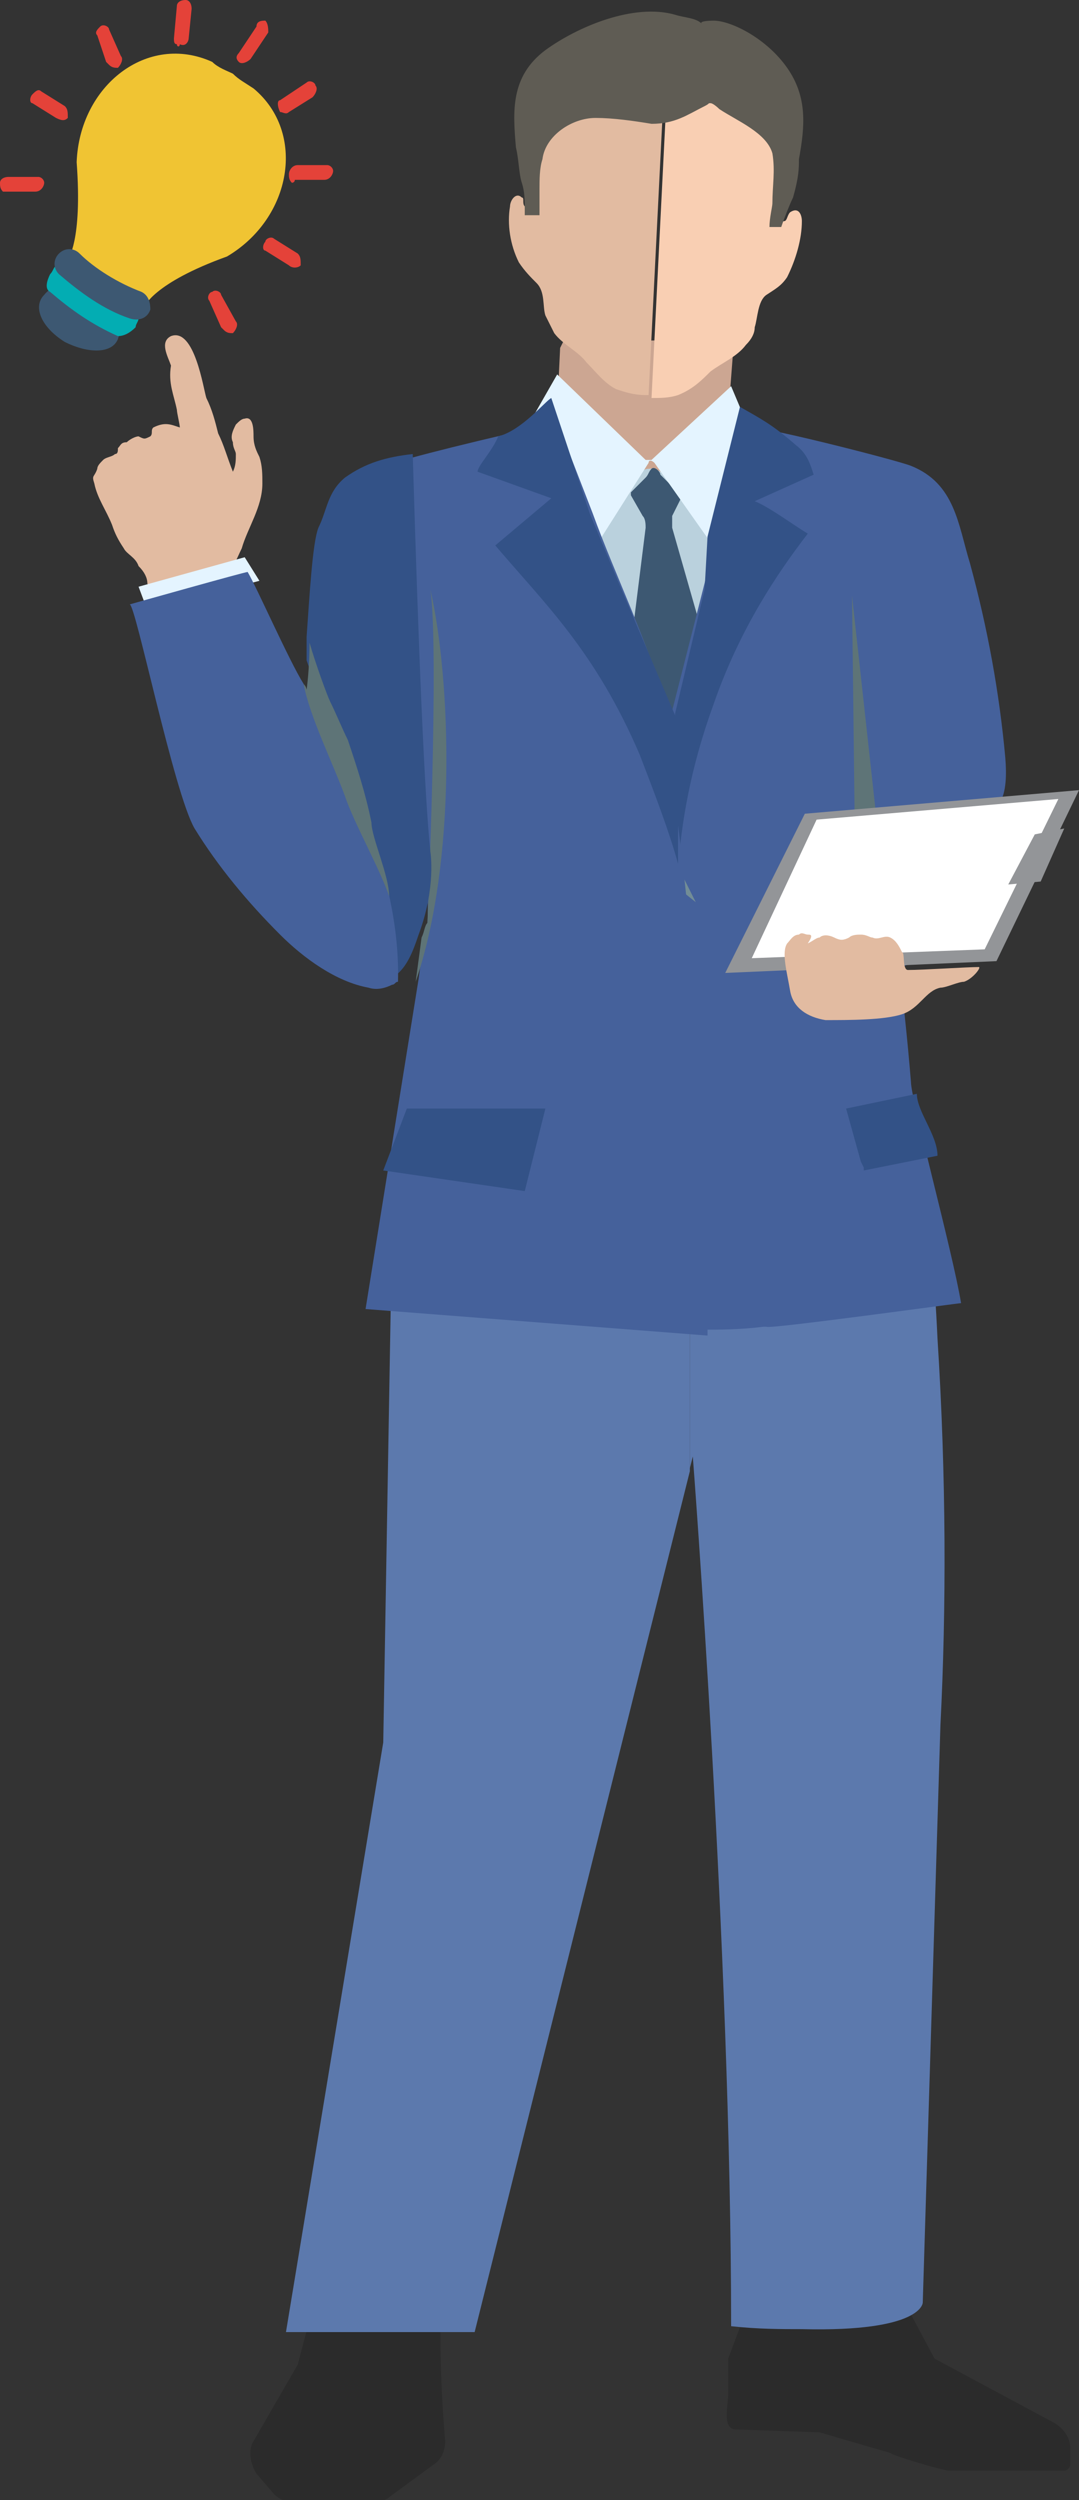 <!-- Generator: Adobe Illustrator 21.0.0, SVG Export Plug-In  -->
<svg version="1.1"
	 xmlns="http://www.w3.org/2000/svg" xmlns:xlink="http://www.w3.org/1999/xlink" xmlns:a="http://ns.adobe.com/AdobeSVGViewerExtensions/3.0/"
	 x="0px" y="0px" width="36.6px" height="84.8px" viewBox="0 0 36.6 84.8" style="enable-background:new 0 0 36.6 84.8;"
	 xml:space="preserve">
<rect x="0" y="0" width="36.6" height="84.8" fill="#333333" stroke="none"/>
<style type="text/css">
	.st0{fill:#E2BBA1;}
	.st1{fill:#E4F4FF;}
	.st2{fill:#2B2B2B;}
	.st3{fill:#5C79AD;}
	.st4{fill:#CCA692;}
	.st5{fill:#F9CFB3;}
	.st6{fill:#5F5C54;}
	.st7{fill:#BAD1DD;}
	.st8{fill:#3D5872;}
	.st9{fill:#45619B;}
	.st10{fill:#728D96;}
	.st11{fill:#335287;}
	.st12{fill:#5E7477;}
	.st13{fill:#939598;}
	.st14{fill:#FFFFFF;}
	.st15{fill:#F0C433;}
	.st16{fill:#03ADB3;}
	.st17{fill:#E44239;}
</style>
<defs>
</defs>
<g>
	<path class="st0" d="M5.1,20.1c0,0,0.1,0,0.1,0L5.5,20c0.2-0.1,0.2,0,0.5,0c0.5-0.1,1-0.4,1.5-0.5C7.9,19.4,8,19,8.2,18.6
		c0.2-0.7,0.7-1.4,0.7-2.2c0-0.3,0-0.6-0.1-0.9c-0.1-0.2-0.2-0.4-0.2-0.7c0-0.2,0-0.7-0.3-0.6c-0.1,0-0.2,0.1-0.3,0.2
		c-0.1,0.2-0.2,0.4-0.1,0.6c0,0.2,0.1,0.3,0.1,0.4c0,0.2,0,0.4-0.1,0.6c-0.2-0.5-0.3-0.9-0.5-1.3c-0.1-0.4-0.2-0.8-0.4-1.2
		c-0.1-0.3-0.4-2.4-1.2-2.1c-0.4,0.2-0.1,0.7,0,1C5.7,13,5.9,13.4,6,13.9c0,0.1,0.1,0.5,0.1,0.6c-0.3-0.1-0.5-0.2-0.9,0
		c-0.1,0.1,0,0.2-0.1,0.3c-0.2,0.1-0.2,0.1-0.4,0c-0.1,0-0.3,0.1-0.4,0.2C4.1,15,4.1,15.1,4,15.2c0,0.1,0,0.2-0.1,0.2
		c-0.1,0.1-0.3,0.1-0.4,0.2c-0.1,0.1-0.2,0.2-0.2,0.3c-0.1,0.3-0.2,0.2-0.1,0.5c0.1,0.5,0.4,0.9,0.6,1.4c0.1,0.3,0.2,0.5,0.4,0.8
		c0.1,0.2,0.4,0.3,0.5,0.6C4.9,19.4,5,19.6,5,19.8C5.1,19.9,5.1,20,5.1,20.1C5.1,20.1,5.1,20.1,5.1,20.1z"/>
	<polygon class="st1" points="4.7,19.9 8.3,18.9 8.8,19.7 5,20.7 	"/>
</g>
<path class="st2" d="M25.3,78.4L24.7,80v1.2c0,0.4-0.2,1.1,0.2,1.2l2.9,0.1l2.4,0.7c0.1,0.1,1.8,0.6,2,0.6h3.9
	c0.1,0,0.2-0.1,0.2-0.2V83c0-0.3-0.2-0.6-0.5-0.8L31.7,80l-0.8-1.5l0.3-1.5L25.3,78.4z"/>
<path class="st2" d="M10.6,78.3l-0.5,1.9l-1.5,2.6c-0.2,0.3-0.1,0.8,0.1,1.1l0.6,0.7c0.2,0.2,0.5,0.3,0.8,0.3h2.5
	c0.2,0,0.5-0.1,0.6-0.2l1.5-1.1c0.3-0.2,0.4-0.5,0.4-0.8c-0.1-1.2-0.3-4.1,0-6C15.5,74.3,10.6,78.3,10.6,78.3z"/>
<path class="st3" d="M13.3,41.6L13,59.1l-3.3,20h6.4l7.3-29.2v-9.7C20.1,40.6,16.7,41.1,13.3,41.6z"/>
<path class="st3" d="M31.8,45.4c-0.1-2.2-0.3-4.3-0.5-6.3c-0.4,0-0.7,0.1-1.1,0.1c-2.3,0.3-4.5,0.6-6.8,0.9v9.7l0.1-0.4
	c0,0,1.3,16.8,1.3,29.5c0.9,0.1,1.7,0.1,2.4,0.1c4.1,0.1,4.1-0.9,4.1-0.9l0.6-19.6C32.1,54.6,32.1,50.1,31.8,45.4z"/>
<g>
	<polygon class="st4" points="19.1,11.6 19,11.8 18.9,13.9 21.9,16.6 23,15.7 24.7,14.1 24.9,11.5 	"/>
	<path class="st0" d="M22.4,3.6c-0.8-0.3-1.8-0.3-2.6-0.1c-0.8,0.2-1.6,0.7-1.8,1.5c-0.1,0.6,0.1,1.2,0.1,1.7c0,0.2-0.1,0.5-0.3,0.3
		c-0.1-0.1,0-0.3-0.1-0.3c-0.2-0.2-0.4,0.1-0.4,0.3c-0.1,0.6,0,1.3,0.3,1.9c0.2,0.3,0.4,0.5,0.6,0.7c0.3,0.3,0.2,0.8,0.3,1.1
		c0.1,0.2,0.2,0.4,0.3,0.6c0.3,0.4,0.8,0.6,1.1,1c0.3,0.3,0.6,0.7,1,0.9c0.3,0.1,0.6,0.2,1,0.2c0,0,0.1,0,0.1,0l0.5-10
		C22.5,3.5,22.5,3.5,22.4,3.6z"/>
	<path class="st5" d="M27.2,7.5c0-0.2-0.1-0.5-0.4-0.3c-0.1,0.1-0.1,0.3-0.2,0.3c-0.3,0.1-0.3-0.2-0.3-0.4c0-0.6,0.3-1.1,0.2-1.7
		C26.5,4.6,25.7,4,25,3.7c-0.7-0.3-1.6-0.3-2.4-0.2l-0.5,10c0.3,0,0.6,0,0.9-0.1c0.5-0.2,0.8-0.5,1.1-0.8c0.4-0.3,0.9-0.5,1.2-0.9
		c0.2-0.2,0.3-0.4,0.3-0.6c0.1-0.3,0.1-0.9,0.4-1.1c0.3-0.2,0.5-0.3,0.7-0.6C27,8.8,27.2,8.1,27.2,7.5z"/>
	<path class="st6" d="M17.7,6.2c0.1,0.3,0.1,0.6,0.1,0.9c0,0,0,0.1,0,0.2l0.5,0c0-0.1,0-0.2,0-0.2c0-0.2,0-0.4,0-0.7
		c0-0.3,0-0.7,0.1-1c0.1-0.8,1-1.4,1.8-1.4c0.6,0,1.3,0.1,1.9,0.2c0.8,0,1.2-0.3,1.8-0.6c0.2-0.1,0.1-0.1,0.2-0.1
		c0.1,0,0.3,0.2,0.3,0.2c0.6,0.4,1.6,0.8,1.8,1.5c0.1,0.6,0,1.1,0,1.7c0,0.1-0.1,0.5-0.1,0.8l0.4,0c0.1-0.3,0.3-0.8,0.4-1
		c0.2-0.7,0.2-1,0.2-1.3c0.2-1.1,0.3-2.1-0.4-3.1c-0.7-1-1.9-1.6-2.5-1.6c0,0-0.5,0-0.4,0.1c-0.2-0.2-0.6-0.2-0.9-0.3
		c-1.4-0.4-3.3,0.4-4.4,1.2c-1.2,0.9-1.1,2.1-1,3.3C17.6,5.4,17.6,5.9,17.7,6.2z"/>
</g>
<path class="st7" d="M19.7,18.8c0-0.1,0-0.3,0.1-0.4c0.1-0.4,1.6-2.5,2.2-2.5c0.6-0.1,1.5,1.2,2,1.6c1,0.9,1.3,2,1.6,3.4
	c0.8,3.5,0.8,7,0.9,10.6c0,1.8,0.1,3.5,0.3,5.3c0.1,1.2,0.9,2.8,0.8,4c-0.4,0.1-5.5,0.8-5.5,0.6c-0.6-5.8-1.2-11.7-1.7-17.6
	c-0.1-1.2-0.2-2.5-0.3-3.7C19.9,19.5,19.7,19.2,19.7,18.8z"/>
<path class="st8" d="M24,22.1l-1.2-4.2c0-0.1,0-0.3,0-0.4l0.3-0.6c0,0,0-0.1,0-0.1c-0.1-0.1-0.3-0.3-0.4-0.4
	c-0.1-0.1-0.2-0.2-0.3-0.3c0-0.1-0.2-0.3-0.3-0.2c-0.1,0.1-0.1,0.2-0.2,0.3c-0.1,0.1-0.2,0.2-0.2,0.2c-0.1,0.1-0.2,0.2-0.3,0.3
	c0,0,0,0.1,0,0.1l0.4,0.7c0.1,0.1,0.1,0.3,0.1,0.4l-0.5,4c0,0,0,0,0,0.1l1.5,3.2c0,0.1,0.1,0.1,0.1,0.1c0,0,0.1,0,0.1,0L24,22.1
	C24,22.2,24,22.1,24,22.1z"/>
<path class="st9" d="M32.6,44.2c-0.1,0-6.6,0.9-6.6,0.8c0,0,0,0-0.1,0c-0.8,0.1-1.5,0.1-2,0.1c-0.3-1.3-0.5-3.1-0.5-5
	c-0.1-3.2,0.1-6.7-0.3-8.9c-0.3-2.1,0.2-5-0.5-7c0,0.1,0.1,0.4,0.1,0.4l0-0.1l1.5-5.9l1-4.1c0,0,0.1,0.1,0.1,0
	c0-0.2,5.1,1.1,5.6,1.3c1.5,0.6,1.6,2,2,3.3c0.6,2.2,1,4.4,1.2,6.6c0.1,1.2-0.1,2.3-1.4,1.5c-1.2-0.8-2.7-1-3.8-1.7
	c0.5,0.3,1.5,5.1,2,11.2C30.9,37.3,32.3,42.4,32.6,44.2z"/>
<path class="st1" d="M24.8,13.1l-2.7,2.5c0,0-0.1,0-0.2,0l-3-2.9l-1.2,2.1l2.4,3.9l1.9-3c0-0.1,0.1-0.1,0.2,0l2.4,3.4l1-4.1
	L24.8,13.1z"/>
<path class="st10" d="M23.6,30.6l-0.5-1c0,0.2,0,0.4,0,0.6L23.6,30.6z"/>
<path class="st11" d="M27.6,16.1c-0.1-0.3-0.2-0.7-0.6-1c-0.8-0.7-1.2-0.9-1.9-1.3l-1.1,4.4L23.9,20l-1,4.2l0,5.1l0.1,0.2
	c0.1-1.5,0.4-3.4,1.2-5.6c0.9-2.6,2.2-4.5,3.2-5.8c-0.5-0.3-1.3-0.9-1.8-1.1L27.6,16.1z"/>
<path class="st9" d="M24,44.9v0.4l-11.6-0.9l1.8-11.2l0.2-1.5l0.1-0.4c0.2-4.7-2-15.3-2-15.3c0.4-0.2,1.8-0.6,4.8-1.3
	c0.1,0,0.7-0.2,1.5-0.4c0.1,0,0.1,0,0.1,0l1.2,3.1c0.8,2.2,1.9,4.4,2.5,6.6c0.1,0.5,0,1,0,1.5c0,0.8,0.2,1.7,0.4,2.5
	C23.7,33.5,24,39.2,24,44.9z"/>
<path class="st12" d="M14.1,33.3l0.2-1.5c0.1-0.2,0.1-0.4,0.2-0.5c0,0,0.4-9.2,0.1-11.3C15.3,23.1,15.5,29.2,14.1,33.3z"/>
<path class="st9" d="M33.7,24.9C33.7,24.9,33.7,24.8,33.7,24.9c-0.4-1.8-0.7-3.5-1.1-5.2c-0.2-0.7-0.4-1.4-0.6-2.1
	c-0.1-0.5-1.2-1.1-1.7-1.3c-1-0.3,0.3,1.3,0.3,1.7c0.1,1.1,0.3,2.3,0.4,3.4c0.1,1.7-2.2,1.8-3,3.4c-0.5,1.1,0.8,3.9,0.6,5.1
	c-0.2,0.8-0.1,1.6,0.2,2.3c0.2,0.4,0.4,0.7,0.8,0.8c0.3,0.1,0.7,0,1-0.2c1.4-0.6,2.5-1.9,3-3.3C34.2,28,34,26.4,33.7,24.9z"/>
<path class="st11" d="M21,19.8l-1-2.4l-1.3-3.9c-0.2,0.1-1,1.1-1.8,1.3c-0.2,0.5-0.7,1-0.7,1.2l2.5,0.9l-1.9,1.6
	c1.7,2,3.4,3.6,4.9,7.1c0.5,1.3,1,2.6,1.3,3.7c0-1.6,0-3.2,0-4.8L21,19.8z"/>
<path class="st11" d="M14.6,28.9c-0.2-1.9-0.4-6.7-0.6-13.5c-0.9,0.1-1.6,0.3-2.3,0.8c-0.6,0.5-0.6,1.1-0.9,1.7
	c-0.2,0.5-0.3,2.3-0.4,3.7c0,0.3,0,0.6,0,0.8c1.2,3.4,3.1,6.9,3,10.7c0.4-0.3,0.6-0.8,0.8-1.4C14.8,30.1,14.6,28.9,14.6,28.9z"/>
<path class="st9" d="M10.4,23.4c0,0-0.1-0.1-0.1-0.2c-0.5-0.8-1.6-3.3-1.9-3.8c-0.1,0-4,1.1-4,1.1c0.2,0,1.5,6.4,2.2,7.6
	c0.8,1.3,1.8,2.5,2.9,3.6c0.8,0.8,1.9,1.6,3,1.8c0.3,0.1,0.6,0,0.8-0.1c0.1,0,0.1-0.1,0.2-0.1c0.1-3.8-1.9-7.3-3-10.7
	C10.5,23,10.4,23.4,10.4,23.4z"/>
<polygon class="st12" points="29.8,28.4 28.9,20.2 29,28.6 "/>
<path class="st12" d="M13.2,30.4c-0.3-0.9-1.2-2.5-1.5-3.4c-0.4-1.1-1.2-2.7-1.4-3.8c0.1,0.1,0.1,0.2,0.1,0.2c0,0,0.1-0.7,0.1-1.6
	c0.2,0.7,0.6,1.8,0.7,2c0.2,0.4,0.4,0.9,0.6,1.3c0.3,0.9,0.6,1.8,0.8,2.8C12.6,28.4,13.2,29.7,13.2,30.4z"/>
<g>
	<g>
		<polygon class="st13" points="27.3,27.6 36.6,26.8 33.8,32.6 24.6,33 		"/>
		<polygon class="st14" points="27.7,27.8 35.9,27.1 33.4,32.2 25.5,32.5 		"/>
	</g>
	<polygon class="st13" points="35.1,28.3 36.1,28.1 35.3,29.9 34.2,30 	"/>
</g>
<path class="st0" d="M27.4,31.7c-0.1,0-0.2-0.1-0.3,0c-0.2,0-0.3,0.2-0.4,0.3c-0.2,0.3,0,1,0.1,1.6c0.1,0.6,0.6,0.9,1.2,1
	c0.8,0,2,0,2.6-0.2c0.6-0.2,0.8-0.8,1.3-0.9c0.2,0,0.6-0.2,0.8-0.2c0.3-0.1,0.6-0.5,0.5-0.5c-0.4,0-1.9,0.1-2.4,0.1
	c-0.2,0-0.1-0.6-0.2-0.6c-0.1-0.2-0.2-0.4-0.4-0.5c-0.2-0.1-0.4,0.1-0.6,0c-0.1,0-0.2-0.1-0.4-0.1c-0.1,0-0.3,0-0.4,0.1
	c-0.2,0.1-0.3,0.1-0.5,0c-0.2-0.1-0.4-0.1-0.5,0c-0.1,0-0.2,0.1-0.4,0.2C27.6,31.7,27.5,31.7,27.4,31.7z"/>
<g>
	<polygon class="st11" points="13.8,37.6 18.5,37.6 17.8,40.4 13,39.7 	"/>
	<path class="st11" d="M31.8,39.2l-0.5,0.1l-2,0.4l0-0.1l-0.1-0.2l-0.5-1.8l2.4-0.5C31.1,37.7,31.8,38.5,31.8,39.2z"/>
</g>
<g>
	<path class="st15" d="M8.6,3C8.3,2.8,8.1,2.7,7.9,2.5C7.7,2.4,7.4,2.3,7.2,2.1C5,1.1,2.7,2.9,2.6,5.5c0.2,2.7-0.3,3.3-0.3,3.3
		l1.3,0.8l1.3,0.8c0,0,0.3-0.8,2.8-1.7C9.9,7.4,10.4,4.5,8.6,3z"/>
	<g>
		<path class="st8" d="M4,11.5C3.8,12,3,12,2.2,11.6c-0.8-0.5-1.1-1.2-0.7-1.6c0.4-0.5,1.2-0.4,1.8-0.1C3.9,10.2,4.2,10.9,4,11.5z"
			/>
		<path class="st16" d="M4,11.4C3.1,11,2.4,10.5,1.7,9.9c-0.2-0.1-0.1-0.4,0-0.6c0.1-0.1,0.1-0.2,0.2-0.3C2,8.9,2.3,8.9,2.4,9
			c0.6,0.5,1.3,1,2.1,1.3c0.2,0.1,0.2,0.3,0.2,0.5c0,0.1-0.1,0.2-0.1,0.3C4.4,11.3,4.2,11.4,4,11.4z"/>
		<path class="st8" d="M4.4,10.8C3.5,10.5,2.7,9.9,2,9.3c-0.2-0.2-0.2-0.5,0-0.7l0,0c0.2-0.2,0.5-0.2,0.7,0C3.2,9.1,4,9.6,4.8,9.9
			c0.2,0.1,0.3,0.3,0.3,0.6l0,0C5,10.8,4.7,10.9,4.4,10.8z"/>
	</g>
	<g>
		<g>
			<path class="st17" d="M8.1,2.1C8,2,8,1.9,8.1,1.8l0.6-0.9C8.7,0.7,8.9,0.7,9,0.7C9.1,0.8,9.1,1,9.1,1.1L8.5,2
				C8.4,2.1,8.2,2.2,8.1,2.1z"/>
		</g>
		<g>
			<path class="st17" d="M9.5,3.8C9.5,3.8,9.5,3.8,9.5,3.8c-0.1-0.2-0.1-0.4,0-0.4l0.9-0.6c0.1-0.1,0.3,0,0.3,0.1
				c0.1,0.1,0,0.3-0.1,0.4L9.8,3.8C9.7,3.9,9.6,3.8,9.5,3.8z"/>
		</g>
		<g>
			<path class="st17" d="M9.9,6.2C9.8,6.1,9.8,6,9.8,5.9c0-0.1,0.1-0.3,0.3-0.3l1,0c0.1,0,0.2,0.1,0.2,0.2c0,0.1-0.1,0.3-0.3,0.3
				l-1,0C10,6.2,9.9,6.2,9.9,6.2z"/>
		</g>
		<g>
			<path class="st17" d="M9.8,9L9,8.5C8.9,8.5,8.9,8.3,9,8.2C9,8.1,9.2,8,9.3,8.1l0.8,0.5c0.1,0.1,0.1,0.2,0.1,0.4
				C10.1,9.1,9.9,9.1,9.8,9z"/>
		</g>
		<g>
			<path class="st17" d="M7.6,11.2c0,0-0.1-0.1-0.1-0.1l-0.4-0.9c-0.1-0.1,0-0.3,0.1-0.3c0.1-0.1,0.3,0,0.3,0.1L8,10.9
				c0.1,0.1,0,0.3-0.1,0.4C7.8,11.3,7.7,11.3,7.6,11.2z"/>
		</g>
		<g>
			<path class="st17" d="M0.1,6.5C0,6.4,0,6.3,0,6.2C0,6.1,0.1,6,0.3,6l1,0c0.1,0,0.2,0.1,0.2,0.2c0,0.1-0.1,0.3-0.3,0.3l-1,0
				C0.2,6.5,0.2,6.5,0.1,6.5z"/>
		</g>
		<g>
			<path class="st17" d="M1.9,4L1.1,3.5C1,3.5,1,3.3,1.1,3.2C1.2,3.1,1.3,3,1.4,3.1l0.8,0.5c0.1,0.1,0.1,0.2,0.1,0.4
				C2.2,4.1,2.1,4.1,1.9,4z"/>
		</g>
		<g>
			<path class="st17" d="M3.7,2.2c0,0-0.1-0.1-0.1-0.1L3.3,1.2C3.2,1.1,3.3,1,3.4,0.9c0.1-0.1,0.3,0,0.3,0.1l0.4,0.9
				C4.2,2,4.1,2.2,4,2.3C3.9,2.3,3.8,2.3,3.7,2.2z"/>
		</g>
		<g>
			<path class="st17" d="M6,1.5c-0.1,0-0.1-0.1-0.1-0.2L6,0.2C6,0.1,6.1,0,6.3,0c0.1,0,0.2,0.1,0.2,0.3L6.4,1.3
				c0,0.1-0.1,0.3-0.3,0.2C6.1,1.6,6,1.6,6,1.5z"/>
		</g>
	</g>
</g>
</svg>
